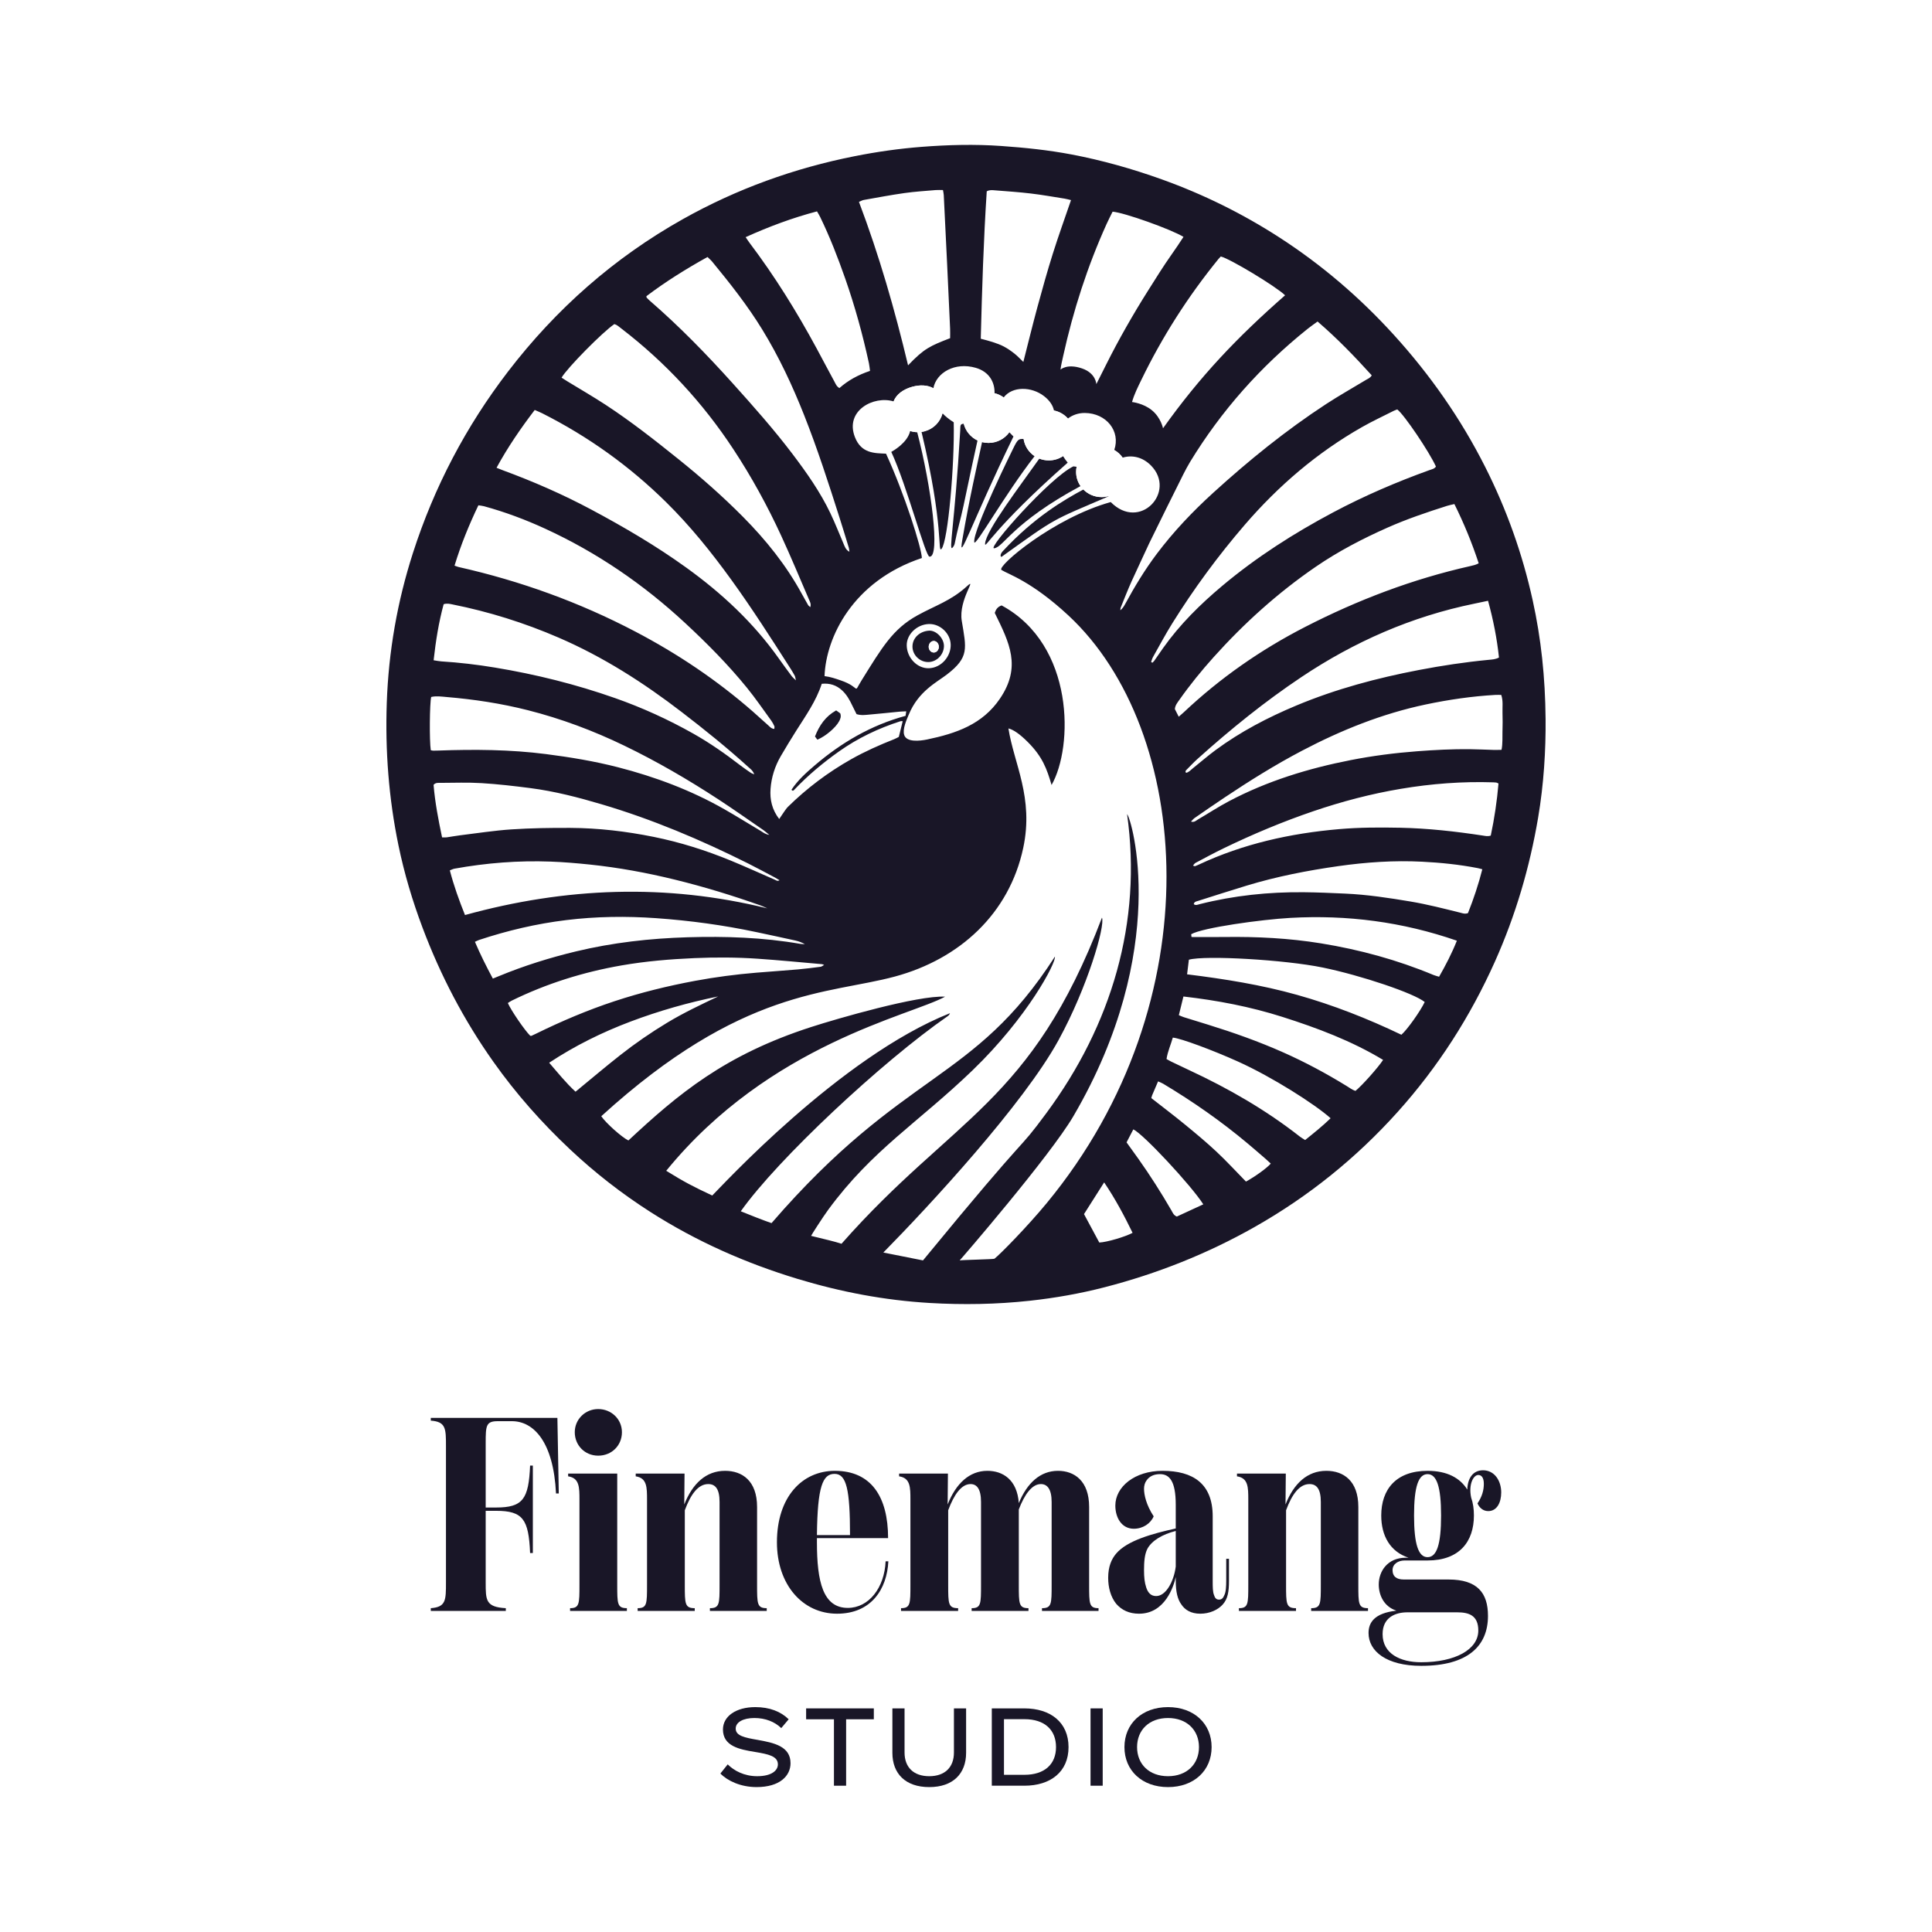 <svg viewBox="0 0 2000 2000" xmlns="http://www.w3.org/2000/svg" data-name="Layer 2" id="Layer_2">
  <defs>
    <style>
      .cls-1 {
        fill: #191627;
      }

      .cls-2 {
        fill: #fff;
      }

      .cls-3 {
        fill: none;
      }

      .cls-4 {
        fill: #191627;
      }
    </style>
  </defs>
  <g id="EXPANDED">
    <g>
      <rect height="2000" width="2000" class="cls-2"></rect>
      <g>
        <g>
          <path d="M578.44,1546.01h-2.86c-2.57-53.39-23.13-74.81-45.68-74.81h-14.56c-12.28,0-12.56,4.57-12.56,22.84v66.53h10.85c27.7,0,33.69-8.85,35.12-43.4h2.86v90.51h-2.86c-1.43-34.83-7.42-43.69-35.12-43.69h-10.85v74.24c0,18.27,0,25.41,20.84,26.55v2.86h-77.66v-2.86c15.7-1.14,15.7-8.28,15.7-26.55v-141.05c0-18.27,0-25.41-15.7-26.55v-2.86h131.05l1.43,78.23Z" class="cls-1"></path>
          <path d="M590.14,1667.64v-2.86c9.71,0,9.71-4.57,9.71-24.27v-87.94c0-12.85,0-22.56-11.71-24.27v-2.86h50.82v115.06c0,19.7,0,24.27,9.99,24.27v2.86h-58.82ZM595,1482.63c0-13.42,10.85-23.98,24.27-23.98s24.55,10.28,24.55,23.98-10.56,24.27-24.55,24.27-24.27-10.85-24.27-24.27Z" class="cls-1"></path>
          <path d="M793.72,1664.79v2.86h-58.82v-2.86c9.99,0,9.99-4.57,9.99-24.27v-85.66c0-13.42-4.28-18.56-11.71-18.56-10.56,0-18.27,10.85-24.27,27.12v77.09c0,19.7,0,24.27,10.28,24.27v2.86h-59.1v-2.86c9.71,0,9.71-4.57,9.71-24.27v-87.94c0-12.85,0-22.56-11.71-24.27v-2.86h50.54l-.29,31.98c8.57-21.7,22.56-34.83,42.26-34.83,17.7,0,33.12,10.28,33.12,37.4v80.52c0,19.7,0,24.27,9.99,24.27Z" class="cls-1"></path>
          <path d="M919.63,1616.25c-1.43,28.84-17.7,54.25-53.11,54.25s-62.24-29.69-62.24-73.95c0-46.83,25.98-73.95,59.96-73.95,37.4,0,55.11,26.55,55.11,69.67h-73.67v4.28c0,40.83,6.28,67.95,31.98,67.95,21.7,0,37.97-20.84,39.12-48.25h2.86ZM845.68,1589.13h34.26c0-47.4-3.71-63.39-15.99-63.39s-17.7,12.85-18.27,63.39Z" class="cls-1"></path>
          <path d="M1137.19,1664.79v2.86h-58.53v-2.86c9.99,0,9.99-4.57,9.99-24.27v-85.66c0-13.42-4.57-18.56-11.14-18.56-9.14,0-16.85,10.56-22.84,26.27v77.95c0,19.7,0,24.27,9.99,24.27v2.86h-58.82v-2.86c9.71,0,9.71-4.57,9.71-24.27v-85.66c0-13.42-4.28-18.56-10.85-18.56-9.42,0-17.13,10.85-23.13,27.12v77.09c0,19.7,0,24.27,10.28,24.27v2.86h-59.1v-2.86c9.71,0,9.71-4.57,9.71-24.27v-87.94c0-12.85,0-22.56-11.71-24.27v-2.86h50.54l-.29,31.98c8.57-21.7,22.56-34.83,41.12-34.83,15.99,0,30.84,9.14,32.55,33.41,8.57-20.84,22.27-33.41,40.54-33.41,16.85,0,32.26,10.28,32.26,37.4v80.52c0,19.7,0,24.27,9.71,24.27Z" class="cls-1"></path>
          <path d="M1272.24,1613.68v22.56c0,11.42-1.14,18.84-6.57,24.84-4.86,5.42-13.42,9.42-23.13,9.42s-15.99-4-19.7-9.71c-3.71-5.14-5.71-12.56-5.71-24.55v-3.71c-2,9.14-10.85,37.97-37.97,37.97-10.28,0-17.99-3.71-23.7-10.28-5.71-7.14-8.28-16.85-8.28-26.84,0-11.71,3.43-19.42,8.28-25.13,11.42-13.42,37.12-20.56,61.67-25.98v-24.55c0-24.55-6.57-31.69-16.28-31.69-6,0-10.85,2-13.99,6.57-1.71,2.28-2.57,5.42-2.57,8.56,0,6.28,2.29,16.85,9.99,28.55-3.14,7.42-11.14,12.85-20.56,12.85-12.56,0-19.13-11.42-19.13-23.98,0-19.42,19.99-35.98,48.83-35.98,31.41,0,51.96,13.13,51.96,47.11v66.81c0,6.28,0,11.42,1.43,14.85.86,2.85,2.28,4.57,5.14,4.57s4.28-1.71,5.43-4.57c1.71-3.14,2-9.14,2-15.13v-22.56h2.86ZM1217.13,1621.68v-36.83c-13.71,3.43-24.84,9.99-29.41,18.56-2.86,5.71-3.43,13.42-3.43,21.98,0,7.42.57,12.85,2.29,17.99,1.71,5.14,4.57,8.85,10.28,8.85,9.99,0,18.27-14.85,20.27-30.55Z" class="cls-1"></path>
          <path d="M1416.14,1664.79v2.86h-58.82v-2.86c9.99,0,9.99-4.57,9.99-24.27v-85.66c0-13.42-4.28-18.56-11.71-18.56-10.56,0-18.27,10.85-24.27,27.12v77.09c0,19.7,0,24.27,10.28,24.27v2.86h-59.1v-2.86c9.71,0,9.71-4.57,9.71-24.27v-87.94c0-12.85,0-22.56-11.71-24.27v-2.86h50.54l-.29,31.98c8.56-21.7,22.55-34.83,42.26-34.83,17.7,0,33.12,10.28,33.12,37.4v80.52c0,19.7,0,24.27,9.99,24.27Z" class="cls-4"></path>
          <path d="M1554.04,1545.16c0,9.99-4.28,19.13-13.42,19.13-5.71,0-9.42-4-11.13-7.99,4.85-7.14,6.57-13.71,6.57-20.27s-2.57-9.14-5.71-9.14c-5.14,0-10.28,9.71-7.42,23.41,2,5.71,2.86,11.71,2.86,18.56,0,27.12-15.13,46.54-47.97,46.54h-23.7c-6.85,0-12.56,3.71-12.56,9.99s3.71,9.71,11.71,9.71h46.25c29.98,0,40.83,13.99,40.83,37.69,0,31.12-20.84,51.68-69.1,51.68-35.98,0-54.54-15.13-54.54-33.98,0-10.56,5.71-20.56,28.84-23.13-13.13-4.28-18.27-16.28-18.27-27.12,0-13.42,8.85-27.7,27.98-27.7h2.86c-19.13-6.28-28.27-22.84-28.27-43.69,0-26.84,15.13-46.25,47.97-46.25,20.27,0,33.69,7.42,41.12,19.42.29-11.14,5.42-19.99,16.28-19.99,11.71,0,18.84,10.56,18.84,23.13ZM1456.96,1669.07c-13.13,0-25.7,5.71-25.7,22.56,0,20.27,18.27,29.12,39.97,29.12,35.12,0,59.1-13.13,59.1-32.83,0-15.71-9.71-18.85-21.98-18.85h-51.39ZM1491.8,1568.85c0-29.98-4.57-42.83-13.99-42.83s-13.99,12.85-13.99,42.83,4.57,43.12,13.99,43.12,13.99-12.85,13.99-43.12Z" class="cls-1"></path>
        </g>
        <g>
          <path d="M745.75,1835.96l7.56-9.48c6.6,6.6,17.16,12.24,30.48,12.24,15.12,0,21.48-6,21.48-12.24,0-8.52-9.84-10.56-23.52-12.84-16.56-2.64-33.36-6.12-33.36-23.28,0-13.68,13.56-23.16,33.48-23.16,14.76,0,26.4,4.56,34.56,12.6l-7.68,9.12c-6.72-6.48-16.32-10.44-27.84-10.44s-19.32,4.32-19.32,10.92c0,7.44,8.88,9.36,22.92,11.76,16.68,3,33.84,6.6,33.84,24.12,0,12.96-10.92,24.72-35.16,24.72-16.44,0-30.12-6.48-37.44-14.04Z" class="cls-1"></path>
          <path d="M863.3,1779.8h-28.8v-11.28h70.08v11.28h-28.68v68.76h-12.6v-68.76Z" class="cls-1"></path>
          <path d="M923.79,1814.48v-45.96h12.6v45.72c0,15.12,9.24,24.48,25.56,24.48s25.56-9.36,25.56-24.48v-45.72h12.6v45.96c0,21.6-13.56,35.52-38.16,35.52s-38.16-13.92-38.16-35.52Z" class="cls-1"></path>
          <path d="M1026.71,1768.52h33.72c27,0,45.72,14.4,45.72,40.08s-18.72,39.96-45.72,39.96h-33.72v-80.04ZM1060.43,1837.28c21,0,32.76-11.04,32.76-28.68s-11.52-28.92-32.76-28.92h-21.12v57.6h21.12Z" class="cls-1"></path>
          <path d="M1128.92,1768.52h12.6v80.04h-12.6v-80.04Z" class="cls-1"></path>
          <path d="M1164.02,1808.6c0-24.24,18.24-41.4,45.12-41.4s45.12,17.16,45.12,41.4-18.24,41.4-45.12,41.4-45.12-17.16-45.12-41.4ZM1209.13,1838.72c19.44,0,32.04-12.48,32.04-30.12s-12.6-30.12-32.04-30.12-32.04,12.36-32.04,30.12,12.6,30.12,32.04,30.12Z" class="cls-1"></path>
        </g>
      </g>
      <g>
        <path d="M657.71,653.82c43.75,22.94,84.46,50.26,121.59,82.72,5.33,4.66,10.49,9.52,15.82,14.17,1.75,1.53,3.24,3.65,6.43,3.88.06-1.12.4-2.11.08-2.81-.91-1.98-1.9-3.97-3.18-5.73-8.32-11.41-16.28-23.11-25.18-34.06-19.56-24.06-41.39-46.06-64.14-67.17-43.1-39.98-91.09-72.87-144.73-97.52-20.48-9.41-41.55-17.31-63.34-23.26-1.81-.49-3.73-.63-5.83-.96-9.71,20.35-18.07,40.72-24.69,62.45,1.98.68,3.09,1.18,4.26,1.45,63.92,14.39,124.97,36.45,182.91,66.84Z" class="cls-3"></path>
        <path d="M690.83,1058.61c16.91-10.19,34.75-18.62,52.63-27.11-30.92,6.31-61.12,14.87-90.57,25.97-29.55,11.13-57.65,25.01-84.38,42.66,9.18,10.59,17.47,21.01,27.31,30,15.66-12.86,30.7-25.63,46.22-37.83,15.54-12.22,31.83-23.45,48.8-33.68Z" class="cls-3"></path>
        <path d="M626.74,418.94c26.43,17.28,51.2,36.79,75.78,56.53,23.27,18.68,45.6,38.36,66.59,59.53,23.83,24.04,44.82,50.17,61,79.91,2.09,3.84,4.23,7.67,6.43,11.45.42.72,1.25,1.21,2.26,2.15,1.09-3.44-.47-5.81-1.46-8.11-9.51-22.09-18.74-44.31-28.82-66.15-14.27-30.94-30.65-60.78-49.43-89.32-31.61-48.04-70.19-89.74-115.97-124.9-2.28-1.75-4.41-3.79-7.15-4.54-12.17,8.24-48.68,45.22-54.67,55.46,1.99,1.27,3.99,2.58,6.04,3.83,13.14,8.04,26.51,15.74,39.39,24.16Z" class="cls-3"></path>
        <path d="M612.08,527.5c33.9,18.11,67.01,37.52,98.19,59.97,36.93,26.6,69.86,57.22,96.14,94.45,4.35,6.16,8.85,12.23,13.35,18.29.8,1.07,1.93,1.9,4.17,4.07-.68-2.72-.74-3.89-1.24-4.82-1.39-2.56-2.9-5.07-4.47-7.53-19.81-30.94-39.59-61.91-61.14-91.72-20.57-28.47-42.53-55.75-67.65-80.5-37.85-37.29-80.56-67.88-128.13-91.88-2.37-1.19-4.86-2.15-7.77-3.43-14.5,18.99-27.81,38.34-39.53,59.84,2.67,1.06,4.46,1.81,6.27,2.48,31.51,11.6,62.21,24.97,91.8,40.78Z" class="cls-3"></path>
        <path d="M512.36,691.06c42.38,7.01,83.91,17.36,124.42,31.62,28.01,9.86,54.91,22.12,80.74,36.65,17.3,9.74,33.5,21.11,49.19,33.2,3.48,2.68,7.14,5.13,10.76,7.63.68.47,1.55.66,3.35,1.4-1.48-3.93-3.92-5.53-5.99-7.4-22.06-20.04-45.28-38.72-68.91-56.89-39.64-30.48-81.51-57.3-127.69-77.24-35.41-15.29-71.99-26.78-109.84-34.34-2.82-.56-5.73-1.35-9.12-.2-5.05,18.59-8.11,37.66-10.38,58.01,3.23.48,5.58,1.01,7.97,1.16,18.62,1.17,37.12,3.36,55.5,6.4Z" class="cls-3"></path>
        <path d="M719.45,1015.38c20.99-3.91,42.13-6.67,63.41-8.45,14.42-1.2,28.86-2.16,43.27-3.41,7.81-.68,15.6-1.71,23.38-2.72,1.1-.14,2.1-1.07,3.6-1.88-1.22-.48-1.66-.77-2.13-.81-22.23-1.93-44.45-4.13-66.71-5.65-21.79-1.48-43.61-1.57-65.47-.62-25.27,1.1-50.39,3.21-75.31,7.54-39.59,6.88-77.55,18.75-113.61,36.4-1.48.72-2.82,1.72-4.17,2.55,3.33,7.67,17.43,28.25,23.21,33.94.8,0,1.09.08,1.29-.01,1.56-.7,3.11-1.42,4.64-2.17,26.37-12.94,53.36-24.42,81.31-33.64,27.25-8.99,55.05-15.81,83.27-21.06Z" class="cls-3"></path>
        <path d="M711.92,970.25c39.05-1.15,77.96.14,116.54,6.84,1.54.27,3.15.18,4.73.26-3.14-1.69-6.33-2.94-9.64-3.68-13.38-2.98-26.78-5.83-40.19-8.68-34.33-7.29-69.05-12.02-104.03-14.5-31.11-2.21-62.21-1.81-93.26,2-30.77,3.78-60.73,10.79-90.08,20.53-1.31.43-2.53,1.12-4.35,1.94,5.57,13.11,11.75,25.37,18.56,38.09,2.8-1.14,4.6-1.87,6.4-2.61,25.82-10.67,52.41-18.99,79.57-25.52,38.02-9.14,76.69-13.51,115.75-14.66Z" class="cls-3"></path>
        <path d="M529.48,858.57c20.29-1.33,40.68-1.63,61.02-1.54,29,.13,57.71,3.54,86.13,9.28,27.44,5.54,54,13.94,79.83,24.55,15.38,6.32,30.51,13.24,45.76,19.86,1.3.56,2.6,1.87,4.74.47-1.88-1.11-3.3-2.03-4.79-2.82-9.3-4.9-18.54-9.93-27.94-14.63-48.84-24.41-99-45.65-151.52-61.17-24.2-7.15-48.62-13.5-73.7-16.74-16.76-2.16-33.58-4.12-50.44-5.15-14.17-.87-28.44-.31-42.66-.27-2.33,0-4.96-.42-7.08,2.05,1.51,18.16,4.95,36.18,8.8,54.38,1.91,0,3.35.16,4.75-.03,4.61-.64,9.19-1.54,13.8-2.1,17.76-2.16,35.47-4.97,53.3-6.14Z" class="cls-3"></path>
        <path d="M565.25,780.62c25.08,3.21,49.95,7.32,74.42,13.61,38.61,9.92,75.66,23.8,110.3,43.54,12.75,7.26,25.18,15.07,37.79,22.56,2.19,1.3,4.16,3.2,8.63,3.92-2.94-2.38-4.46-3.8-6.15-4.97-15.52-10.66-30.88-21.54-46.64-31.83-31.34-20.47-63.66-39.28-97.45-55.61-32.05-15.48-65.18-27.9-99.75-36.66-27.65-7.01-55.73-11.26-84.12-13.64-5.29-.44-10.67-1.27-15.91-.05-1.61,6.49-1.93,45.35-.43,55.1,1.04.21,1.75.47,2.47.48,1.72.03,3.43-.04,5.15-.1,37.32-1.37,74.55-1.11,111.69,3.65Z" class="cls-3"></path>
        <path d="M794.35,940.33c-2.35-1.02-4.65-2.18-7.07-3.04-29.09-10.31-58.58-19.33-88.58-26.69-29.07-7.13-58.48-12.53-88.27-15.65-13.41-1.4-26.88-2.53-40.35-3.04-33.46-1.25-66.68,1.37-99.63,7.32-1.58.28-3.06,1.11-4.8,1.77,4.15,15.95,9.56,30.96,15.69,46.22,104-28.7,208.09-32.79,313-6.9Z" class="cls-3"></path>
        <path d="M843.39,792.33c27.61-23.6,58.38-41.65,94.05-51.3.22-1.49.4-2.76.68-4.66-2.77.13-4.93.14-7.07.35-10.26.99-20.5,2.13-30.77,2.99-4.34.37-8.76,1.1-13.6-.44-1.41-2.82-2.97-5.82-4.4-8.87-2.7-5.76-5.77-11.27-10.52-15.67-5.86-5.43-12.75-7.72-21.09-6.87-5.85,17.97-16.65,33.07-26.51,48.7-5.45,8.64-10.79,17.37-15.92,26.2-6.06,10.45-9.67,21.78-10.58,33.79-.85,11.21,1.56,21.65,8.96,31.28,1.74-2.59,3.16-4.81,4.7-6.96,1.4-1.97,2.71-4.07,4.43-5.75,19.62-19.25,41.42-35.66,65.44-49.22,14.31-8.08,29.28-14.7,44.55-20.75,1.76-.7,3.4-1.68,4.71-2.34,1.43-5.77,2.7-10.88,4.02-16.24-.99,0-1.7-.17-2.3.02-22.78,7.31-44.11,17.45-63.64,31.28-16.62,11.77-32.14,24.73-46.12,39.48-.76.8-1.61,2.01-3.1.2,6.45-9.82,15.18-17.63,24.07-25.23ZM865.59,735.41c2.03,1.45,3.34,2.4,4.25,3.05,1.18,3.36.09,5.82-1.17,8.2-3.43,6.48-14.1,15.64-22.53,19.04-.87-1.16-1.56-2.09-2.45-3.27,4.43-11.39,10.88-20.87,21.91-27.02Z" class="cls-3"></path>
        <path d="M1231.91,478.26c-2.53,4.15-4.74,8.49-6.98,12.81-2.37,4.58-33.07,66.52-35.23,71.25-6.05,13.26-12.41,26.39-18.38,39.68-3.98,8.86-7.5,17.92-11.16,26.92-.35.86-.26,1.9-.37,2.85,2.31-1.94,3.72-4.16,4.97-6.47,9.75-17.98,20.32-35.43,32.65-51.84,17.34-23.08,37.19-43.94,58.51-63.34,36.69-33.39,75.2-64.62,116.86-91.84,13.49-8.82,27.6-16.71,41.4-25.08,2.01-1.22,4.44-1.99,5.82-4.66-17.61-19.44-35.65-38.18-56.06-55.71-3.86,2.83-7.08,5.03-10.11,7.46-48.74,38.98-89.54,84.84-121.91,137.98Z" class="cls-3"></path>
        <path d="M672.45,311.11c30.71,26.57,58.93,55.6,86.04,85.71,21.37,23.74,42.58,47.64,61.87,73.11,14.73,19.44,28.74,39.36,39.27,61.4,4.92,10.3,9.04,20.96,13.56,31.44,1.31,3.04,2.25,6.31,6.1,8.41-.18-1.36-.17-2.78-.57-4.07-3.1-10.22-6.21-20.44-9.45-30.61-11.41-35.86-22.95-71.69-36.83-106.72-12.19-30.76-26.16-60.67-43.55-88.96-15.22-24.75-33.17-47.49-51.59-69.9-1.35-1.65-3.03-3.03-4.89-4.87-22.27,12.37-43.51,25.61-63.25,40.56.12.95.06,1.27.19,1.41,1.01,1.05,2,2.13,3.1,3.09Z" class="cls-3"></path>
        <path d="M1171.88,416.17s11.78,1.22,20.69,8.63c9.27,7.7,11.38,18.55,11.38,18.55,38.62-54.13,76.65-94.06,126.37-137.66-9.6-9.3-56.94-37.83-66.58-40.19-.75.81-1.63,1.65-2.39,2.58-31.5,38.71-58.17,80.44-79.88,125.25-3.59,7.4-7.33,14.77-9.6,22.84Z" class="cls-3"></path>
        <path d="M1347.44,700.75c-38.07,25.43-73.56,54.14-107.55,84.68-3.99,3.58-7.68,7.49-11.45,11.31-.75.76-1.92,1.65-.6,3.31,2.91-.64,4.79-2.96,6.98-4.7,7.83-6.23,15.38-12.84,23.42-18.78,25.87-19.12,54.21-33.89,83.9-46.29,40.82-17.05,83.32-28.39,126.72-36.69,23.84-4.56,47.82-8.18,71.99-10.5,3.56-.34,7.26-.45,10.88-2.42-2.11-19.65-5.85-38.83-11.32-58.73-5.4,1.14-9.91,2.11-14.44,3.04-64.72,13.25-123.93,39.29-178.54,75.78Z" class="cls-3"></path>
        <path d="M1362,586.75c-39.12,26.83-74.03,58.32-105.61,93.46-12.71,14.15-24.71,28.91-35.65,44.47-1.94,2.76-4.21,5.4-4.54,9.36,1.17,2.31,2.47,4.87,4.01,7.91,2.08-1.83,3.74-3.21,5.31-4.68,37.55-35.39,79.52-64.64,125.52-88.26,54.41-27.94,111.21-49.56,171.07-63.02,2.83-.64,5.65-1.24,8.63-2.86-6.93-21.12-15.29-41.42-25.18-61.35-2.95.72-5.34,1.15-7.64,1.88-20.76,6.61-41.38,13.56-61.33,22.4-26.02,11.53-51.14,24.59-74.6,40.68Z" class="cls-3"></path>
        <path d="M845.41,360.74c6.13,11.33,12.1,22.74,18.25,34.05,1.32,2.43,2.29,5.27,5.3,6.93,9.21-8.12,19.67-13.76,31.68-17.77-.4-2.86-.59-5.47-1.14-8-6.44-29.64-14.47-58.86-24.51-87.52-7.62-21.76-15.96-43.26-26.06-64.03-.91-1.88-2.07-3.65-3.17-5.58-25.65,6.77-49.83,15.81-73.87,26.69,1.49,2.19,2.64,4.02,3.94,5.74,26.19,34.64,48.97,71.39,69.58,109.49Z" class="cls-3"></path>
        <path d="M1097.82,382.63s6.68-6.58,22.27-1.25c14.49,4.95,14.83,16.27,14.83,16.27,6.92-13.63,13.39-26.95,20.39-40,6.9-12.84,14.12-25.53,21.59-38.05,7.6-12.73,15.68-25.19,23.58-37.75,7.84-12.45,16.74-24.23,24.66-36.64-12.9-7.91-61.61-25.26-73.38-26.09-1.99,4.06-4.23,8.32-6.2,12.7-19.87,43.98-34.56,89.63-44.94,136.66-1.04,4.69-2.24,9.59-2.79,14.14Z" class="cls-3"></path>
        <path d="M983.57,350.09c0-3.19.12-6.56-.02-9.91-.75-18.68-5.14-110.81-6.56-138.21-.08-1.62-.5-3.22-.83-5.23-2.79,0-5.21-.18-7.6.03-10.75.94-21.54,1.58-32.21,3.09-14.07,1.99-28.05,4.65-42.04,7.12-1.58.28-3.05,1.18-5.1,2,20.96,55.4,37.14,111.78,50.84,169.23,16.87-17.69,22.91-20.08,43.53-28.12Z" class="cls-3"></path>
        <path d="M1039.26,358.75c3.86,2.06,7.5,4.6,10.93,7.31,3.13,2.48,5.86,5.46,9.16,8.6,4.98-19.47,9.55-38.25,14.61-56.91,5.02-18.49,10.18-36.95,15.93-55.22,5.8-18.42,12.39-36.6,18.81-55.39-2.53-.59-4.6-1.22-6.72-1.55-11.61-1.83-23.2-3.91-34.87-5.29-12.41-1.47-24.89-2.3-37.35-3.29-2.59-.2-5.34-.6-8.3,1.04-3.31,50.73-4.88,101.53-6.19,152.59,4.52,1.24,8.54,2.17,12.44,3.47,3.93,1.32,7.9,2.7,11.54,4.63Z" class="cls-3"></path>
        <path d="M1288.37,543.51c-27.58,32.03-52.53,65.97-74.84,101.77-7.07,11.35-13.36,23.18-19.93,34.83-.89,1.59-1.33,3.42-1.98,5.14l1.29.81c.65-.65,1.41-1.23,1.93-1.97,3.08-4.38,6.07-8.83,9.17-13.2,17.31-24.44,38.47-45.32,61.38-64.54,35.34-29.63,74.03-54.36,114.78-76,32.02-17.01,65.27-31.33,99.42-43.63,2.48-.89,5.27-1.3,6.88-3.73-6.89-15.28-32.81-53.67-40.03-59.15-1.22.48-2.63.9-3.92,1.56-10.91,5.53-22.03,10.71-32.64,16.74-46.66,26.54-86.7,60.92-121.52,101.37Z" class="cls-3"></path>
        <path d="M1214.09,1074.13c-2.02,7.27-5.29,14.28-6.5,22.17,1.7.95,3.13,1.85,4.65,2.57,6.17,2.97,12.34,5.93,18.55,8.82,40.75,18.94,79.47,41.18,114.83,68.91,1.67,1.31,3.58,2.33,5.46,3.54,9.26-7.44,18.16-14.56,26.37-22.55-15.94-14.32-60.39-42.67-95.77-58.64-25.77-11.63-59.74-24.31-67.59-24.83Z" class="cls-3"></path>
        <path d="M1225.08,1031.56c-1.62,6.6-3.15,12.87-4.74,19.34,2.03.83,3.54,1.57,5.13,2.07,8.4,2.63,16.83,5.2,25.24,7.8,26.42,8.19,52.45,17.43,77.73,28.67,22.62,10.05,44.36,21.72,65.41,34.66,3.07,1.89,5.97,4.13,9.31,5.19,6.75-5.44,23.61-24.33,28.62-32.1-32.65-19.71-68.08-33.01-104.23-44.51-33.18-10.56-67.28-17.09-102.47-21.12Z" class="cls-3"></path>
        <path d="M1291.86,1183.95c-27.51-23.1-56.89-43.61-87.75-62.08-1.57-.94-3.35-1.56-5.27-2.44-2.21,5.16-4.22,9.82-6.2,14.48-.27.65-.4,1.36-.82,2.81,11.8,9.24,23.46,18.06,34.76,27.32,11.12,9.11,22.21,18.32,32.69,28.14,10.6,9.93,20.43,20.66,30.55,30.98,9.58-5.24,21.8-14.06,25.68-18.64-1.75-1.6-3.49-3.28-5.32-4.87-6.09-5.26-12.16-10.54-18.32-15.71Z" class="cls-3"></path>
        <path d="M1173.21,1169.12c-2.32,4.46-4.64,8.92-7,13.45,4.28,5.95,8.29,11.44,12.22,16.99,12.25,17.3,23.63,35.14,34.23,53.48,1.3,2.25,2.19,4.95,5.59,6.34,8.85-4.09,18.09-8.35,27.4-12.65-12.6-19.76-62.35-73.05-72.44-77.61Z" class="cls-3"></path>
        <path d="M1122.16,1256.83c5.47,10.17,10.72,19.95,15.82,29.43,7.65-.27,26.79-5.9,34.46-10.04-8.56-17.57-17.68-34.83-29.43-52.21-7.37,11.61-14.09,22.18-20.85,32.82Z" class="cls-3"></path>
        <path d="M961.65,691.75c12.93-.48,22.77-12.33,22.49-24.35-.27-11.67-10.82-21.73-22.53-21.41-12.38.34-23.11,10.66-22.98,22.09.15,12.85,10.87,24.13,23.02,23.68ZM961.77,652.86c7.55-.45,15.64,8.16,15.4,16.22-.27,8.82-7.69,16.3-16.34,16.29-8.88-.01-16.35-7.48-16.24-16.23.11-9.01,7.75-15.71,17.18-16.27Z" class="cls-3"></path>
        <path d="M1106.03,637.11c-38.38-35.65-62.61-42.77-69.29-47.11-5.36-3.49,53.92-53.87,113.1-70.28,30.17,30.58,68.16-10.68,41.78-37.73-8.97-9.2-20.14-11.13-29.47-8.24,2.91,4.19,4.61,9.27,4.61,14.74,0,12-8.19,22.11-19.35,25.16.04.07.07.14.11.21-60.01,25.8-52.86,21.05-110.57,62.47-.95.68-2.48-1.85,1.21-5.83,32.36-34.95,63.55-53.17,83.35-63.75-1.08-1.1-2.07-2.29-2.95-3.56-70.67,38.04-79.69,63.41-89.45,64.39-7.71.77,58.08-73.52,82.08-84.8,1.03.13,2.15.29,3.32.46,2.46-11.9,13.1-20.85,25.86-20.85,4.78,0,9.25,1.26,13.12,3.46,6.72-19.49-8.17-38.14-30.43-38.34-6.62-.06-12.73,2.07-17.54,5.74,4.11,4.6,6.6,10.64,6.6,17.26,0,9.01-4.61,16.95-11.63,21.64,1.33,2.25,2.91,4.51,4.81,6.78-77.9,68.79-85.89,90.41-85.52,83.81.76-13.53,37.19-61.06,56.15-88-1.73-.68-3.36-1.54-4.89-2.55-31.5,40.59-61.53,94.58-62.46,89.1-1.97-11.63,40.17-96.77,40.23-96.89,4.78-9.78,5.61-10.11,10.83-10-.19-1.27-.29-2.57-.29-3.9,0-14.42,11.82-26.1,26.39-26.1,1.83,0,3.62.19,5.35.54-1.07-5.05-4.21-10.16-10.15-14.78-13.18-10.26-32.96-10.45-41.92,1.27,6.48,4.76,10.69,12.38,10.69,20.98,0,5.62-1.8,10.83-4.86,15.09,1.51,1.59,2.99,3.05,4.29,4.39-43.61,89.82-57.53,133.59-52.99,107.2,7.45-43.35,15.54-78.48,20.5-101.41-1.64-.42-3.23-1-4.73-1.71-2.96,12.98-7.35,33.84-14.51,67.66-3.16,14.96-6.14,23.89-9.06,38.9-.22,1.15-.88,2.8-2.16,4.25-4.63,5.24,2.06-22.59,7.81-120.83.31-5.33-.39-7.05,3.68-7.28-.5-2.01-.77-4.11-.77-6.27,0-14.42,11.82-26.1,26.39-26.1,2.16,0,4.25.26,6.26.74.37-11.31-5.51-22.25-19.42-26.28-21.72-6.29-40.9,5.11-43.91,21.12,4.33,2.45,7.67,6.48,9.33,12.3,1.33,4.65,1.29,9.36.14,13.72,3.07,3.18,6.9,6.3,11.6,9.26.97,43.51-5.88,122.85-12.6,130.97-4.37,5.28,2.77-22.77-20.73-121.02-1.5.22-3.01.31-4.49.27,14.7,56.43,24.07,129.66,12.81,128.85-3.95,1.17-23.55-74.03-39.64-108.44,1.55-.89,16.72-9.25,19.57-21.63-8.17-2.56-14.93-9.01-17.44-17.78-1.36-4.76-1.15-9.08.27-12.87-20.37-6.33-50.63,9.43-40.08,36.83,6.63,17.22,20.49,16.73,32.25,17.25,19.28,41.89,36.9,97.85,37.1,108.04-71.53,23.84-99.26,82.15-100.76,122.25,6.22.78,10.81,2.39,16.78,4.43,21.59,7.35,12.38,14.77,21.59-.05,21.25-34.19,32.35-53.24,57.82-67.28,18.36-10.12,34.71-15.07,51.12-30.04,11.51-10.5-8.83,13.82-5.25,35.66,4.69,28.64,8.04,37.7-15.58,55.76-10.48,8.01-29.3,17.25-39.2,41.19-2.21,5.36-6.79,15.14-4.78,21.31,2.47,7.6,15.86,6.25,23.7,4.62,30.12-6.27,57.27-15.61,75.35-42.22,22.47-33.08,9.96-57.67-5.34-88.84,1.32-3.84,3.1-6.3,7.12-7.72,75.87,41.02,74.19,146.62,51.71,185.88-4.91-16.79-9.4-29.25-24.6-44.45-8.08-8.08-14.83-12.86-20.07-14.09,5.63,36.27,26.46,71.47,15.34,123.65-14.5,68.06-65.78,115.07-132.89,133.2-68.82,18.59-158.08,11.7-303.94,144.6,4.95,7.19,21.13,21.65,28.09,25.09,51.69-48.14,99.62-88.51,189.25-117.47,26.67-8.62,110.56-32.95,138.58-31.39-35.19,19.47-181.57,48.77-288.67,180.24,18.95,11.71,27.63,16.23,47.64,25.59,8.78-8.56,131.98-143.35,246.1-188.73-.56,1.52-1.4,2.41-2.39,3.09-67.92,47.09-176.01,148.01-214.17,201.97,6.09,2.58,25.81,10.3,31.83,12.25,137.57-159.2,208.91-144.63,293.34-275.88,1.31,6.24-28.19,62.73-85.33,117.77-56.09,54.03-103.67,82.11-149.26,144.2-5.62,7.65-17.29,25.87-17.81,27.11,15.79,3.9,23.88,5.67,31.49,8.18,116.23-131.81,196.3-144.93,269.64-337.63,3.48,8.62-15.11,72.27-44.97,126.82-36.23,66.18-133.18,170.95-181.35,219.88l41.04,8.16c117.34-142.87,94.84-108,127.72-152.48,67.4-91.18,99.3-197.63,83.54-309.5,4.54,4.01,45.45,140.07-55.58,312.7-24.18,41.31-117.41,149.21-117.72,149.28,2.18-.52,35.22-1.13,36-1.74,6.21-4.87,34.23-33.45,54.11-57.55,173.27-210,149.93-489.98,22.47-608.37Z" class="cls-3"></path>
        <path d="M1230.71,993.5c-.56,4.59-1.14,9.34-1.84,15.12,38.97,4.85,76.89,10.89,113.95,21.3,37.3,10.47,73.18,24.63,107.87,41.25,6.15-5.35,19.53-24.22,24.17-33.88-11-9.03-65.51-27.45-105.75-35.74-38.59-7.94-121.56-12.85-138.4-8.06Z" class="cls-3"></path>
        <path d="M1335.83,950.19c-30.05,1.68-91.23,10.14-102.73,16.94.12.97.26,2.06.36,2.87,11.84,0,23.1.13,34.35-.02,33.42-.46,66.7,1.23,99.72,6.59,40.05,6.51,78.94,17.11,116.39,32.72,1.75.73,3.63,1.15,5.81,1.83,6.89-12.06,13.14-24.08,18.42-37.32-56.39-19.55-113.63-26.9-172.32-23.62Z" class="cls-3"></path>
        <path d="M1554.07,719.34c-2.28,0-4.22-.1-6.16.01-24.27,1.4-48.25,4.88-72.02,9.9-45.16,9.53-87.44,26.52-128.1,47.88-27.75,14.58-54.25,31.14-80.26,48.51-10.36,6.92-20.6,14.01-30.84,21.09-1.29.89-2.28,2.22-3.8,3.74,3.5,1.08,5.25-1.05,7.2-2.18,10.76-6.28,21.2-13.15,32.21-18.96,39.67-20.94,82.16-33.92,126.1-42.53,22.61-4.43,45.44-7.35,68.44-9.11,18.35-1.4,36.7-2.35,55.1-2.15,8.09.09,16.17.53,24.26.75,2.63.07,5.27-.05,8.17-.09,1.33-6.75.79-13.05.97-19.29.19-6.3.24-12.62.02-18.92-.22-6.17.84-12.48-1.3-18.68Z" class="cls-3"></path>
        <path d="M1545.97,809.89c-32.22-1.06-64.2,1.39-95.94,6.73-30.73,5.17-60.79,13.07-90.25,23.09-31.77,10.8-62.66,23.76-92.84,38.35-9.9,4.78-19.57,10.04-29.29,15.18-1,.53-1.66,1.71-2.68,2.81,1.15.38,1.67.75,2.03.63,1.38-.47,2.73-1.05,4.06-1.67,45.99-21.53,94.74-32.32,145.17-36.69,21.04-1.82,42.13-1.85,63.22-1.43,28.72.57,57.19,3.79,85.55,8.09,2.61.4,5.25,1.1,8.26,0,3.77-17.82,6.43-35.72,7.99-53.89-1.47-.63-1.89-.92-2.34-.98-.97-.13-1.95-.17-2.93-.21Z" class="cls-3"></path>
        <path d="M1472.1,892.01c-29.01-1.46-57.9.51-86.6,4.58-32.06,4.56-63.81,10.74-94.83,20.15-16.87,5.12-33.64,10.54-50.44,15.86-1.75.56-3.93.71-4.46,3.35,2.11,1.65,4.17.5,6.16,0,35.39-8.93,71.4-12.69,107.86-12.33,14.22.14,28.44.78,42.64,1.42,22.83,1.02,45.36,4.44,67.86,8.22,17.42,2.93,34.48,7.33,51.58,11.58,2.35.58,4.64,1.58,7.76.39,5.76-14.49,10.84-29.56,14.85-45.37-1.94-.5-3.31-.93-4.71-1.2-19.05-3.7-38.33-5.68-57.68-6.65Z" class="cls-3"></path>
        <path d="M922.65,467.81c16.09,34.41,35.69,109.61,39.64,108.44,11.27.81,1.89-72.42-12.81-128.85-2.5-.06-4.94-.48-7.27-1.22-2.84,12.37-18.02,20.74-19.57,21.63Z" class="cls-1"></path>
        <path d="M997.68,438.67c-4.07.22-3.37,1.95-3.68,7.28-5.75,98.24-12.44,126.07-7.81,120.83,1.28-1.45,1.94-3.1,2.16-4.25,2.92-15.01,5.89-23.95,9.06-38.9,7.16-33.82,11.54-54.68,14.51-67.66-7.03-3.33-12.33-9.65-14.23-17.29Z" class="cls-1"></path>
        <path d="M1023.3,458.51c-2.3,0-4.53-.29-6.66-.84-4.96,22.93-13.05,58.07-20.5,101.41-4.54,26.39,9.38-17.38,52.99-107.2-1.3-1.34-2.78-2.8-4.29-4.39-4.78,6.66-12.64,11.02-21.53,11.02Z" class="cls-1"></path>
        <path d="M1059.62,454.41c-5.21-.11-6.05.22-10.83,10-.06.12-42.2,85.26-40.23,96.89.93,5.47,30.96-48.51,62.46-89.1-6.02-4-10.28-10.38-11.4-17.79Z" class="cls-1"></path>
        <path d="M1121.51,506.74c-19.8,10.58-50.99,28.8-83.35,63.75-3.69,3.99-2.16,6.52-1.21,5.83,57.71-41.43,50.56-36.67,110.57-62.47-.04-.07-.07-.14-.11-.21-2.24.61-4.6.95-7.04.95-7.39,0-14.07-3.01-18.86-7.85Z" class="cls-1"></path>
        <path d="M957.36,446.41c-1.13.32-2.26.55-3.39.71,23.5,98.24,16.37,126.29,20.73,121.02,6.72-8.12,13.57-87.46,12.6-130.97-4.7-2.97-8.54-6.08-11.6-9.26-2.3,8.64-9.02,15.9-18.34,18.51Z" class="cls-1"></path>
        <path d="M1114.51,483.23c-1.18-.17-2.29-.33-3.32-.46-24,11.29-89.8,85.58-82.08,84.8,9.76-.98,18.78-26.35,89.45-64.39-2.89-4.19-4.58-9.25-4.58-14.7,0-1.8.18-3.56.53-5.26Z" class="cls-1"></path>
        <path d="M1599.98,744.21c-.38-43.28-4.65-83.21-13.34-122.72-10.58-48.15-27.02-94.26-49.27-138.3-25.15-49.79-56.89-95.2-94.51-136.58-35.14-38.65-74.52-72.43-118.54-100.87-38.15-24.64-78.66-44.62-121.49-60-30.46-10.93-61.52-19.73-93.37-25.8-24.13-4.6-48.48-7.09-72.97-8.82-27.51-1.94-54.96-1.23-82.37.9-23.23,1.8-46.29,5.09-69.17,9.62-62.78,12.43-122.21,33.89-177.89,65.12-71.43,40.07-131.46,93.14-181.05,157.74-43.71,56.95-76.54,119.62-98.48,187.74-16.24,50.44-25.29,102.19-27.14,155.18-1.73,49.72,2.03,98.96,12.1,147.7,6,29.06,14.46,57.41,24.92,85.21,18.57,49.39,42.84,95.8,73.43,138.96,23.32,32.92,49.95,63.01,79.4,90.67,25.69,24.13,53.42,45.73,83.18,64.75,47.48,30.36,98.57,52.96,152.56,69.29,44.5,13.46,89.91,22.1,136.39,24.83,34.59,2.03,69.14,1.46,103.65-2.3,26.15-2.85,51.96-7.39,77.37-13.95,54.6-14.1,106.56-34.72,155.57-62.5,55.86-31.66,105.11-71.4,147.83-118.94,41.88-46.61,75.24-98.72,100.76-155.74,21.36-47.73,35.97-97.45,44.69-148.87,5.9-34.79,8.02-69.88,7.74-102.33ZM1540.42,621.93c5.47,19.9,9.22,39.09,11.32,58.73-3.62,1.96-7.32,2.08-10.88,2.42-24.18,2.32-48.16,5.94-71.99,10.5-43.4,8.3-85.9,19.64-126.72,36.69-29.69,12.4-58.03,27.18-83.9,46.29-8.05,5.94-15.59,12.55-23.42,18.78-2.19,1.74-4.06,4.06-6.98,4.7-1.32-1.65-.16-2.54.6-3.31,3.76-3.82,7.46-7.72,11.45-11.31,33.99-30.53,69.47-59.24,107.55-84.68,54.61-36.48,113.82-62.53,178.54-75.78,4.53-.93,9.04-1.9,14.44-3.04ZM1505.57,521.78c9.89,19.93,18.25,40.23,25.18,61.35-2.98,1.62-5.8,2.22-8.63,2.86-59.86,13.46-116.66,35.09-171.07,63.02-46,23.62-87.97,52.87-125.52,88.26-1.57,1.48-3.23,2.86-5.31,4.68-1.54-3.04-2.84-5.6-4.01-7.91.33-3.97,2.6-6.61,4.54-9.36,10.93-15.56,22.93-30.32,35.65-44.47,31.58-35.14,66.5-66.64,105.61-93.46,23.46-16.09,48.58-29.15,74.6-40.68,19.95-8.84,40.57-15.79,61.33-22.4,2.3-.73,4.69-1.17,7.64-1.88ZM1442.53,425.4c1.29-.65,2.69-1.08,3.92-1.56,7.22,5.48,33.14,43.87,40.03,59.15-1.61,2.43-4.4,2.84-6.88,3.73-34.15,12.3-67.4,26.62-99.42,43.63-40.74,21.65-79.44,46.37-114.78,76-22.91,19.21-44.07,40.1-61.38,64.54-3.1,4.37-6.08,8.82-9.17,13.2-.52.74-1.28,1.32-1.93,1.97l-1.29-.81c.65-1.72,1.09-3.56,1.98-5.14,6.57-11.65,12.85-23.48,19.93-34.83,22.32-35.8,47.27-69.75,74.84-101.77,34.82-40.44,74.86-74.83,121.52-101.37,10.61-6.04,21.73-11.21,32.64-16.74ZM1363.94,332.83c20.4,17.54,38.45,36.28,56.06,55.71-1.37,2.66-3.81,3.44-5.82,4.66-13.8,8.36-27.9,16.26-41.4,25.08-41.66,27.22-80.17,58.45-116.86,91.84-21.32,19.4-41.16,40.26-58.51,63.34-12.33,16.41-22.89,33.86-32.65,51.84-1.25,2.31-2.66,4.53-4.97,6.47.11-.95.02-1.99.37-2.85,3.66-9,7.19-18.06,11.16-26.92,5.97-13.3,12.33-26.42,18.38-39.68,2.16-4.73,32.85-66.67,35.23-71.25,2.24-4.32,4.45-8.66,6.98-12.81,32.37-53.13,73.17-99,121.91-137.98,3.03-2.43,6.26-4.62,10.11-7.46ZM1263.74,265.5c9.64,2.35,56.98,30.89,66.58,40.19-49.72,43.61-87.74,83.53-126.37,137.66,0,0-2.11-10.85-11.38-18.55-8.92-7.41-20.69-8.63-20.69-8.63,2.26-8.07,6.01-15.44,9.6-22.84,21.71-44.81,48.38-86.54,79.88-125.25.76-.93,1.64-1.77,2.39-2.58ZM1145.56,231.83c1.98-4.37,4.21-8.63,6.2-12.7,11.77.83,60.48,18.18,73.38,26.09-7.92,12.41-16.82,24.19-24.66,36.64-7.9,12.56-15.98,25.01-23.58,37.75-7.48,12.52-14.7,25.21-21.59,38.05-7,13.04-13.47,26.37-20.39,40,0,0-.34-11.32-14.83-16.27-15.59-5.33-22.27,1.25-22.27,1.25.55-4.55,1.76-9.45,2.79-14.14,10.38-47.03,25.07-92.68,44.94-136.66ZM1021.47,198.06c2.96-1.64,5.7-1.25,8.3-1.04,12.46.98,24.94,1.82,37.35,3.29,11.67,1.38,23.25,3.46,34.87,5.29,2.12.33,4.2.96,6.72,1.55-6.42,18.79-13.01,36.97-18.81,55.39-5.75,18.27-10.91,36.73-15.93,55.22-5.06,18.66-9.64,37.44-14.61,56.91-3.3-3.14-6.03-6.13-9.16-8.6-3.43-2.71-7.08-5.25-10.93-7.31-3.64-1.94-7.61-3.32-11.54-4.63-3.9-1.31-7.92-2.23-12.44-3.47,1.31-51.06,2.88-101.87,6.19-152.59ZM894.3,206.97c14-2.47,27.97-5.13,42.04-7.12,10.67-1.51,21.46-2.15,32.21-3.09,2.39-.21,4.81-.03,7.6-.03.33,2.01.75,3.61.83,5.23,1.42,27.39,5.81,119.53,6.56,138.21.14,3.36.02,6.72.02,9.91-20.61,8.04-26.66,10.43-43.53,28.12-13.7-57.45-29.88-113.83-50.84-169.23,2.05-.83,3.52-1.72,5.1-2ZM845.76,218.82c1.1,1.93,2.26,3.7,3.17,5.58,10.1,20.78,18.44,42.27,26.06,64.03,10.04,28.66,18.07,57.87,24.51,87.52.55,2.53.74,5.14,1.14,8-12,4-22.47,9.64-31.68,17.77-3-1.66-3.97-4.5-5.3-6.93-6.16-11.31-12.13-22.72-18.25-34.05-20.61-38.1-43.39-74.85-69.58-109.49-1.3-1.72-2.44-3.56-3.94-5.74,24.04-10.88,48.21-19.92,73.87-26.69ZM732.41,266.05c1.86,1.84,3.54,3.22,4.89,4.87,18.43,22.41,36.38,45.15,51.59,69.9,17.39,28.29,31.36,58.19,43.55,88.96,13.88,35.03,25.41,70.85,36.83,106.72,3.24,10.18,6.35,20.39,9.45,30.61.39,1.3.39,2.71.57,4.07-3.86-2.1-4.79-5.37-6.1-8.41-4.52-10.48-8.65-21.15-13.56-31.44-10.53-22.04-24.54-41.96-39.27-61.4-19.29-25.47-40.5-49.36-61.87-73.11-27.1-30.11-55.32-59.13-86.04-85.71-1.1-.95-2.09-2.04-3.1-3.09-.13-.14-.07-.46-.19-1.41,19.74-14.95,40.98-28.2,63.25-40.56ZM822.42,817.36c13.98-14.75,29.5-27.72,46.12-39.48,19.53-13.83,40.86-23.97,63.64-31.28.6-.19,1.32-.02,2.3-.02-1.33,5.36-2.59,10.46-4.02,16.24-1.31.66-2.95,1.65-4.71,2.34-15.27,6.04-30.23,12.67-44.55,20.75-24.02,13.55-45.82,29.97-65.44,49.22-1.71,1.68-3.02,3.78-4.43,5.75-1.53,2.15-2.96,4.37-4.7,6.96-7.4-9.62-9.81-20.07-8.96-31.28.91-12.02,4.51-23.34,10.58-33.79,5.13-8.84,10.47-17.56,15.92-26.2,9.86-15.62,20.65-30.72,26.51-48.7,8.33-.84,15.23,1.44,21.09,6.87,4.75,4.4,7.81,9.91,10.52,15.67,1.43,3.05,2.99,6.05,4.4,8.87,4.85,1.54,9.27.81,13.6.44,10.27-.87,20.51-2.01,30.77-2.99,2.14-.21,4.3-.22,7.07-.35-.28,1.9-.46,3.16-.68,4.66-35.67,9.65-66.44,27.7-94.05,51.3-8.89,7.6-17.62,15.42-24.07,25.23,1.49,1.8,2.35.59,3.1-.2ZM635.99,335.49c2.74.75,4.87,2.8,7.15,4.54,45.79,35.15,84.36,76.85,115.97,124.9,18.78,28.53,35.15,58.38,49.43,89.32,10.08,21.84,19.31,44.06,28.82,66.15.99,2.3,2.54,4.68,1.46,8.11-1-.94-1.84-1.42-2.26-2.15-2.2-3.78-4.34-7.6-6.43-11.45-16.18-29.74-37.18-55.87-61-79.91-20.99-21.17-43.33-40.85-66.59-59.53-24.58-19.74-49.35-39.24-75.78-56.53-12.88-8.42-26.25-16.12-39.39-24.16-2.04-1.25-4.05-2.57-6.04-3.83,6-10.24,42.51-47.22,54.67-55.46ZM553.53,424.4c2.92,1.28,5.41,2.24,7.77,3.43,47.56,24,90.27,54.59,128.13,91.88,25.12,24.75,47.07,52.04,67.65,80.5,21.55,29.81,41.33,60.78,61.14,91.72,1.57,2.46,3.08,4.96,4.47,7.53.51.94.57,2.1,1.24,4.82-2.24-2.17-3.37-3-4.17-4.07-4.5-6.06-9-12.12-13.35-18.29-26.28-37.23-59.21-67.85-96.14-94.45-31.18-22.46-64.29-41.86-98.19-59.97-29.59-15.81-60.29-29.18-91.8-40.78-1.82-.67-3.6-1.42-6.27-2.48,11.72-21.49,25.03-40.84,39.53-59.84ZM495.22,523.09c2.1.34,4.02.47,5.83.96,21.79,5.95,42.87,13.85,63.34,23.26,53.64,24.65,101.63,57.53,144.73,97.52,22.76,21.11,44.58,43.11,64.14,67.17,8.9,10.95,16.87,22.65,25.18,34.06,1.28,1.76,2.28,3.74,3.18,5.73.32.7-.03,1.69-.08,2.81-3.19-.24-4.68-2.36-6.43-3.88-5.34-4.65-10.49-9.51-15.82-14.17-37.13-32.46-77.84-59.78-121.59-82.72-57.94-30.39-118.99-52.44-182.91-66.84-1.17-.26-2.28-.77-4.26-1.45,6.62-21.73,14.97-42.1,24.69-62.45ZM459.26,625.49c3.4-1.16,6.31-.37,9.12.2,37.85,7.55,74.43,19.05,109.84,34.34,46.19,19.94,88.06,46.76,127.69,77.24,23.64,18.17,46.85,36.85,68.91,56.89,2.06,1.87,4.5,3.48,5.99,7.4-1.8-.74-2.67-.93-3.35-1.4-3.62-2.5-7.28-4.95-10.76-7.63-15.69-12.09-31.89-23.46-49.19-33.2-25.83-14.54-52.72-26.8-80.74-36.65-40.51-14.26-82.04-24.61-124.42-31.62-18.38-3.04-36.89-5.23-55.5-6.4-2.38-.15-4.74-.68-7.97-1.16,2.26-20.35,5.33-39.42,10.38-58.01ZM445.94,776.6c-1.5-9.76-1.18-48.61.43-55.1,5.23-1.23,10.62-.4,15.91.05,28.39,2.38,56.47,6.63,84.12,13.64,34.57,8.76,67.71,21.18,99.75,36.66,33.79,16.32,66.11,35.14,97.45,55.61,15.76,10.29,31.12,21.18,46.64,31.83,1.7,1.16,3.21,2.58,6.15,4.97-4.46-.72-6.43-2.62-8.63-3.92-12.62-7.49-25.05-15.3-37.79-22.56-34.64-19.74-71.69-33.62-110.3-43.54-24.47-6.29-49.34-10.39-74.42-13.61-37.14-4.76-74.37-5.01-111.69-3.65-1.72.06-3.43.13-5.15.1-.71-.01-1.42-.27-2.47-.48ZM457.63,866.85c-3.85-18.2-7.29-36.22-8.8-54.38,2.12-2.46,4.75-2.04,7.08-2.05,14.22-.04,28.49-.6,42.66.27,16.86,1.03,33.68,2.99,50.44,5.15,25.09,3.24,49.5,9.58,73.7,16.74,52.51,15.52,102.68,36.76,151.52,61.17,9.4,4.7,18.64,9.73,27.94,14.63,1.49.79,2.91,1.71,4.79,2.82-2.14,1.4-3.45.09-4.74-.47-15.25-6.62-30.38-13.54-45.76-19.86-25.83-10.62-52.39-19.02-79.83-24.55-28.42-5.73-57.14-9.14-86.13-9.28-20.34-.09-40.73.21-61.02,1.54-17.82,1.17-35.54,3.98-53.3,6.14-4.62.56-9.19,1.46-13.8,2.1-1.4.19-2.84.03-4.75.03ZM465.66,901.01c1.74-.66,3.22-1.48,4.8-1.77,32.94-5.94,66.16-8.57,99.63-7.32,13.47.5,26.94,1.64,40.35,3.04,29.79,3.11,59.2,8.52,88.27,15.65,29.99,7.35,59.49,16.37,88.58,26.69,2.41.86,4.71,2.02,7.07,3.04-104.91-25.9-209-21.8-313,6.9-6.13-15.26-11.54-30.27-15.69-46.22ZM510.2,1013.05c-6.81-12.72-12.98-24.98-18.56-38.09,1.82-.82,3.04-1.5,4.35-1.94,29.35-9.74,59.31-16.76,90.08-20.53,31.05-3.81,62.15-4.2,93.26-2,34.98,2.48,69.71,7.2,104.03,14.5,13.41,2.85,26.81,5.7,40.19,8.68,3.31.74,6.5,1.99,9.64,3.68-1.58-.08-3.18,0-4.73-.26-38.58-6.7-77.49-7.99-116.54-6.84-39.06,1.15-77.73,5.53-115.75,14.66-27.16,6.53-53.76,14.85-79.57,25.52-1.79.74-3.6,1.47-6.4,2.61ZM550.22,1072.26c-.2.09-.48.01-1.29.01-5.78-5.68-19.88-26.26-23.21-33.94,1.35-.84,2.69-1.83,4.17-2.55,36.06-17.65,74.02-29.52,113.61-36.4,24.91-4.33,50.04-6.44,75.31-7.54,21.86-.95,43.68-.87,65.47.62,22.26,1.52,44.48,3.72,66.71,5.65.46.04.9.34,2.13.81-1.51.81-2.5,1.74-3.6,1.88-7.78,1.01-15.56,2.04-23.38,2.72-14.41,1.26-28.85,2.21-43.27,3.41-21.27,1.78-42.42,4.54-63.41,8.45-28.22,5.26-56.02,12.07-83.27,21.06-27.95,9.22-54.94,20.69-81.31,33.64-1.53.75-3.09,1.47-4.64,2.17ZM568.5,1100.13c26.73-17.66,54.83-31.53,84.38-42.66,29.46-11.1,59.65-19.66,90.57-25.97-17.88,8.5-35.72,16.92-52.63,27.11-16.97,10.23-33.26,21.46-48.8,33.68-15.51,12.2-30.56,24.98-46.22,37.83-9.84-8.99-18.13-19.41-27.31-30ZM1029.44,1303.03c-.77.61-33.82,1.22-36,1.74.31-.07,93.54-107.97,117.72-149.28,101.03-172.63,60.12-308.69,55.58-312.7,15.77,111.87-16.14,218.32-83.54,309.5-32.87,44.48-10.38,9.61-127.72,152.48l-41.04-8.16c48.17-48.93,145.11-153.7,181.35-219.88,29.86-54.55,48.45-118.19,44.97-126.82-73.34,192.7-153.41,205.82-269.64,337.63-7.61-2.51-15.7-4.28-31.49-8.18.51-1.24,12.19-19.46,17.81-27.11,45.59-62.09,93.17-90.17,149.26-144.2,57.14-55.04,86.64-111.53,85.33-117.77-84.44,131.25-155.77,116.69-293.34,275.88-6.02-1.95-25.74-9.67-31.83-12.25,38.16-53.96,146.25-154.88,214.17-201.97.99-.69,1.83-1.57,2.39-3.09-114.12,45.38-237.32,180.17-246.1,188.73-20.01-9.36-28.69-13.88-47.64-25.59,107.1-131.46,253.48-160.77,288.67-180.24-28.02-1.57-111.9,22.77-138.58,31.39-89.63,28.96-137.56,69.32-189.25,117.47-6.97-3.44-23.15-17.9-28.09-25.09,145.85-132.9,235.12-126.01,303.94-144.6,67.12-18.13,118.39-65.13,132.89-133.2,11.12-52.18-9.71-87.38-15.34-123.65,5.23,1.23,11.99,6.01,20.07,14.09,15.2,15.2,19.69,27.66,24.6,44.45,22.48-39.26,24.17-144.86-51.71-185.88-4.03,1.42-5.81,3.88-7.12,7.72,15.3,31.17,27.81,55.76,5.34,88.84-18.07,26.61-45.23,35.94-75.35,42.22-7.84,1.63-21.23,2.98-23.7-4.62-2.01-6.17,2.57-15.96,4.78-21.31,9.9-23.95,28.72-33.18,39.2-41.19,23.63-18.06,20.27-27.12,15.58-55.76-3.57-21.84,16.76-46.16,5.25-35.66-16.41,14.98-32.76,19.92-51.12,30.04-25.47,14.04-36.57,33.09-57.82,67.28-9.21,14.82,0,7.4-21.59.05-5.97-2.03-10.56-3.65-16.78-4.43,1.5-40.11,29.23-98.41,100.76-122.25-.2-10.19-17.83-66.15-37.1-108.04-11.76-.52-25.62-.03-32.25-17.25-10.55-27.4,19.72-43.15,40.08-36.83,2.73-7.25,9.94-12.52,19.15-15.1,8.14-2.28,16.04-1.93,22.03,1.45,3.01-16.01,22.19-27.42,43.91-21.12,13.91,4.03,19.78,14.98,19.42,26.28,3.47.83,6.67,2.34,9.45,4.38,8.96-11.72,28.73-11.53,41.92-1.27,5.94,4.62,9.08,9.73,10.15,14.78,5.7,1.16,10.72,4.14,14.44,8.3,4.81-3.68,10.92-5.8,17.54-5.74,22.26.2,37.16,18.85,30.43,38.34,3.45,1.96,6.42,4.67,8.66,7.91,9.34-2.88,20.5-.96,29.47,8.24,26.38,27.05-11.61,68.31-41.78,37.73-59.17,16.41-118.46,66.79-113.1,70.28,6.67,4.34,30.9,11.46,69.29,47.11,127.45,118.39,150.8,398.37-22.47,608.37-19.88,24.1-47.91,52.68-54.11,57.55ZM938.64,668.08c-.13-11.43,10.6-21.74,22.98-22.09,11.71-.33,22.26,9.74,22.53,21.41.28,12.02-9.56,23.87-22.49,24.35-12.14.45-22.87-10.82-23.02-23.68ZM1137.98,1286.26c-5.1-9.48-10.35-19.26-15.82-29.43,6.76-10.64,13.48-21.21,20.85-32.82,11.75,17.38,20.87,34.64,29.43,52.21-7.68,4.15-26.81,9.77-34.46,10.04ZM1218.25,1259.38c-3.4-1.39-4.29-4.09-5.59-6.34-10.6-18.33-21.98-36.18-34.23-53.48-3.93-5.55-7.94-11.04-12.22-16.99,2.36-4.53,4.68-8.99,7-13.45,10.09,4.56,59.84,57.85,72.44,77.61-9.31,4.3-18.55,8.56-27.4,12.65ZM1289.82,1223.17c-10.11-10.32-19.95-21.05-30.55-30.98-10.48-9.82-21.57-19.02-32.69-28.14-11.3-9.26-22.97-18.08-34.76-27.32.42-1.46.55-2.17.82-2.81,1.98-4.67,3.99-9.33,6.2-14.48,1.92.88,3.7,1.5,5.27,2.44,30.86,18.47,60.24,38.98,87.75,62.08,6.16,5.17,12.23,10.45,18.32,15.71,1.83,1.58,3.57,3.26,5.32,4.87-3.88,4.58-16.09,13.39-25.68,18.64ZM1351.07,1180.14c-1.87-1.2-3.78-2.22-5.46-3.54-35.36-27.73-74.08-49.97-114.83-68.91-6.21-2.89-12.38-5.85-18.55-8.82-1.51-.73-2.95-1.63-4.65-2.57,1.21-7.9,4.48-14.91,6.5-22.17,7.85.52,41.82,13.19,67.59,24.83,35.38,15.97,79.83,44.31,95.77,58.64-8.21,7.99-17.11,15.11-26.37,22.55ZM1403.16,1129.3c-3.33-1.06-6.24-3.3-9.31-5.19-21.05-12.94-42.78-24.61-65.41-34.66-25.28-11.24-51.31-20.48-77.73-28.67-8.41-2.61-16.83-5.17-25.24-7.8-1.59-.5-3.11-1.24-5.13-2.07,1.59-6.47,3.12-12.74,4.74-19.34,35.19,4.03,69.29,10.56,102.47,21.12,36.15,11.5,71.58,24.8,104.23,44.51-5.01,7.77-21.87,26.67-28.62,32.1ZM1450.69,1071.16c-34.69-16.62-70.57-30.78-107.87-41.25-37.06-10.41-74.99-16.46-113.95-21.3.7-5.77,1.28-10.52,1.84-15.12,16.84-4.8,99.81.11,138.4,8.06,40.24,8.28,94.75,26.7,105.75,35.74-4.64,9.66-18.02,28.53-24.17,33.88ZM1489.73,1011.12c-2.18-.68-4.06-1.1-5.81-1.83-37.45-15.61-76.34-26.21-116.39-32.72-33.02-5.37-66.3-7.05-99.72-6.59-11.25.15-22.51.02-34.35.02-.1-.82-.24-1.91-.36-2.87,11.5-6.8,72.68-15.26,102.73-16.94,58.69-3.28,115.93,4.07,172.32,23.62-5.28,13.24-11.53,25.26-18.42,37.32ZM1519.63,945.24c-3.12,1.19-5.41.19-7.76-.39-17.1-4.25-34.16-8.65-51.58-11.58-22.5-3.78-45.03-7.2-67.86-8.22-14.21-.63-28.43-1.28-42.64-1.42-36.46-.36-72.47,3.4-107.86,12.33-1.99.5-4.05,1.65-6.16,0,.53-2.64,2.71-2.8,4.46-3.35,16.8-5.32,33.57-10.75,50.44-15.86,31.02-9.41,62.77-15.59,94.83-20.15,28.7-4.08,57.6-6.04,86.6-4.58,19.35.97,38.63,2.95,57.68,6.65,1.4.27,2.76.7,4.71,1.2-4.02,15.81-9.09,30.89-14.85,45.37ZM1543.25,864.97c-3.01,1.1-5.65.4-8.26,0-28.36-4.31-56.84-7.52-85.55-8.09-21.09-.42-42.17-.39-63.22,1.43-50.42,4.37-99.18,15.16-145.17,36.69-1.32.62-2.67,1.2-4.06,1.67-.35.12-.88-.25-2.03-.63,1.02-1.1,1.67-2.28,2.68-2.81,9.72-5.14,19.39-10.39,29.29-15.18,30.18-14.58,61.08-27.54,92.84-38.35,29.46-10.02,59.52-17.93,90.25-23.09,31.74-5.34,63.72-7.79,95.94-6.73.98.03,1.96.07,2.93.21.45.06.87.35,2.34.98-1.56,18.17-4.21,36.06-7.99,53.89ZM1555.35,756.93c-.19,6.24.36,12.54-.97,19.29-2.91.04-5.54.16-8.17.09-8.09-.22-16.17-.66-24.26-.75-18.4-.21-36.75.75-55.1,2.15-23,1.75-45.83,4.68-68.44,9.11-43.94,8.61-86.43,21.59-126.1,42.53-11.01,5.81-21.45,12.68-32.21,18.96-1.95,1.14-3.71,3.26-7.2,2.18,1.52-1.52,2.51-2.85,3.8-3.74,10.24-7.08,20.49-14.17,30.84-21.09,26.01-17.37,52.51-33.93,80.26-48.51,40.66-21.36,82.94-38.35,128.1-47.88,23.77-5.01,47.75-8.5,72.02-9.9,1.93-.11,3.87-.01,6.16-.01,2.14,6.2,1.08,12.51,1.3,18.68.22,6.3.17,12.62-.02,18.92Z" class="cls-1"></path>
        <path d="M1075.91,474.74c-18.96,26.94-55.39,74.48-56.15,88-.37,6.61,7.62-15.02,85.52-83.81-1.89-2.27-3.47-4.54-4.81-6.78-4.21,2.82-9.29,4.46-14.76,4.46-3.47,0-6.78-.67-9.81-1.87Z" class="cls-1"></path>
        <path d="M868.66,746.66c1.26-2.38,2.35-4.84,1.17-8.2-.91-.65-2.23-1.59-4.25-3.05-11.03,6.15-17.48,15.62-21.91,27.02.89,1.18,1.58,2.11,2.45,3.27,8.43-3.4,19.11-12.56,22.53-19.04Z" class="cls-1"></path>
        <path d="M960.83,685.37c8.65.01,16.08-7.47,16.34-16.29.24-8.06-7.86-16.67-15.4-16.22-9.43.56-17.07,7.26-17.18,16.27-.11,8.76,7.36,16.22,16.24,16.23ZM966.63,663.54c2.89,0,5.24,2.76,5.24,6.03s-2.35,5.91-5.24,5.91-5.24-2.65-5.24-5.91,2.35-6.03,5.24-6.03Z" class="cls-1"></path>
        <path d="M924.78,428.4c2.51,8.77,9.26,15.21,17.44,17.78,2.33.73,4.77,1.15,7.27,1.22,1.48.04,2.98-.06,4.49-.27,1.13-.16,2.26-.39,3.39-.71,9.32-2.61,16.05-9.87,18.34-18.51,1.16-4.36,1.19-9.07-.14-13.72-1.67-5.82-5-9.85-9.33-12.3-5.99-3.39-13.89-3.73-22.03-1.45-9.21,2.58-16.42,7.86-19.15,15.1-1.43,3.79-1.64,8.11-.27,12.87Z" class="cls-2"></path>
        <path d="M996.91,432.41c0,2.16.27,4.26.77,6.27,1.9,7.64,7.2,13.96,14.23,17.29,1.5.71,3.08,1.29,4.73,1.71,2.13.55,4.36.84,6.66.84,8.89,0,16.75-4.35,21.53-11.02,3.06-4.26,4.86-9.46,4.86-15.09,0-8.6-4.2-16.22-10.69-20.98-2.78-2.04-5.98-3.55-9.45-4.38-2.01-.48-4.1-.74-6.26-.74-14.58,0-26.39,11.69-26.39,26.1Z" class="cls-2"></path>
        <path d="M1059.33,450.51c0,1.33.1,2.63.29,3.9,1.12,7.4,5.38,13.79,11.4,17.79,1.52,1.01,3.16,1.86,4.89,2.55,3.03,1.2,6.34,1.87,9.81,1.87,5.47,0,10.55-1.64,14.76-4.46,7.02-4.69,11.63-12.63,11.63-21.64,0-6.62-2.5-12.66-6.6-17.26-3.71-4.16-8.74-7.14-14.44-8.3-1.73-.35-3.52-.54-5.35-.54-14.58,0-26.39,11.69-26.39,26.1Z" class="cls-2"></path>
        <path d="M1114.51,483.23c-.35,1.7-.53,3.46-.53,5.26,0,5.45,1.69,10.51,4.58,14.7.88,1.27,1.87,2.46,2.95,3.56,4.79,4.84,11.47,7.85,18.86,7.85,2.44,0,4.8-.33,7.04-.95,11.15-3.05,19.35-13.15,19.35-25.16,0-5.47-1.7-10.54-4.61-14.74-2.24-3.24-5.21-5.95-8.66-7.91-3.87-2.2-8.34-3.46-13.12-3.46-12.76,0-23.4,8.95-25.86,20.85Z" class="cls-2"></path>
        <path d="M966.63,675.48c2.89,0,5.24-2.65,5.24-5.91s-2.35-6.03-5.24-6.03-5.24,2.76-5.24,6.03,2.35,5.91,5.24,5.91Z" class="cls-2"></path>
      </g>
    </g>
  </g>
</svg>